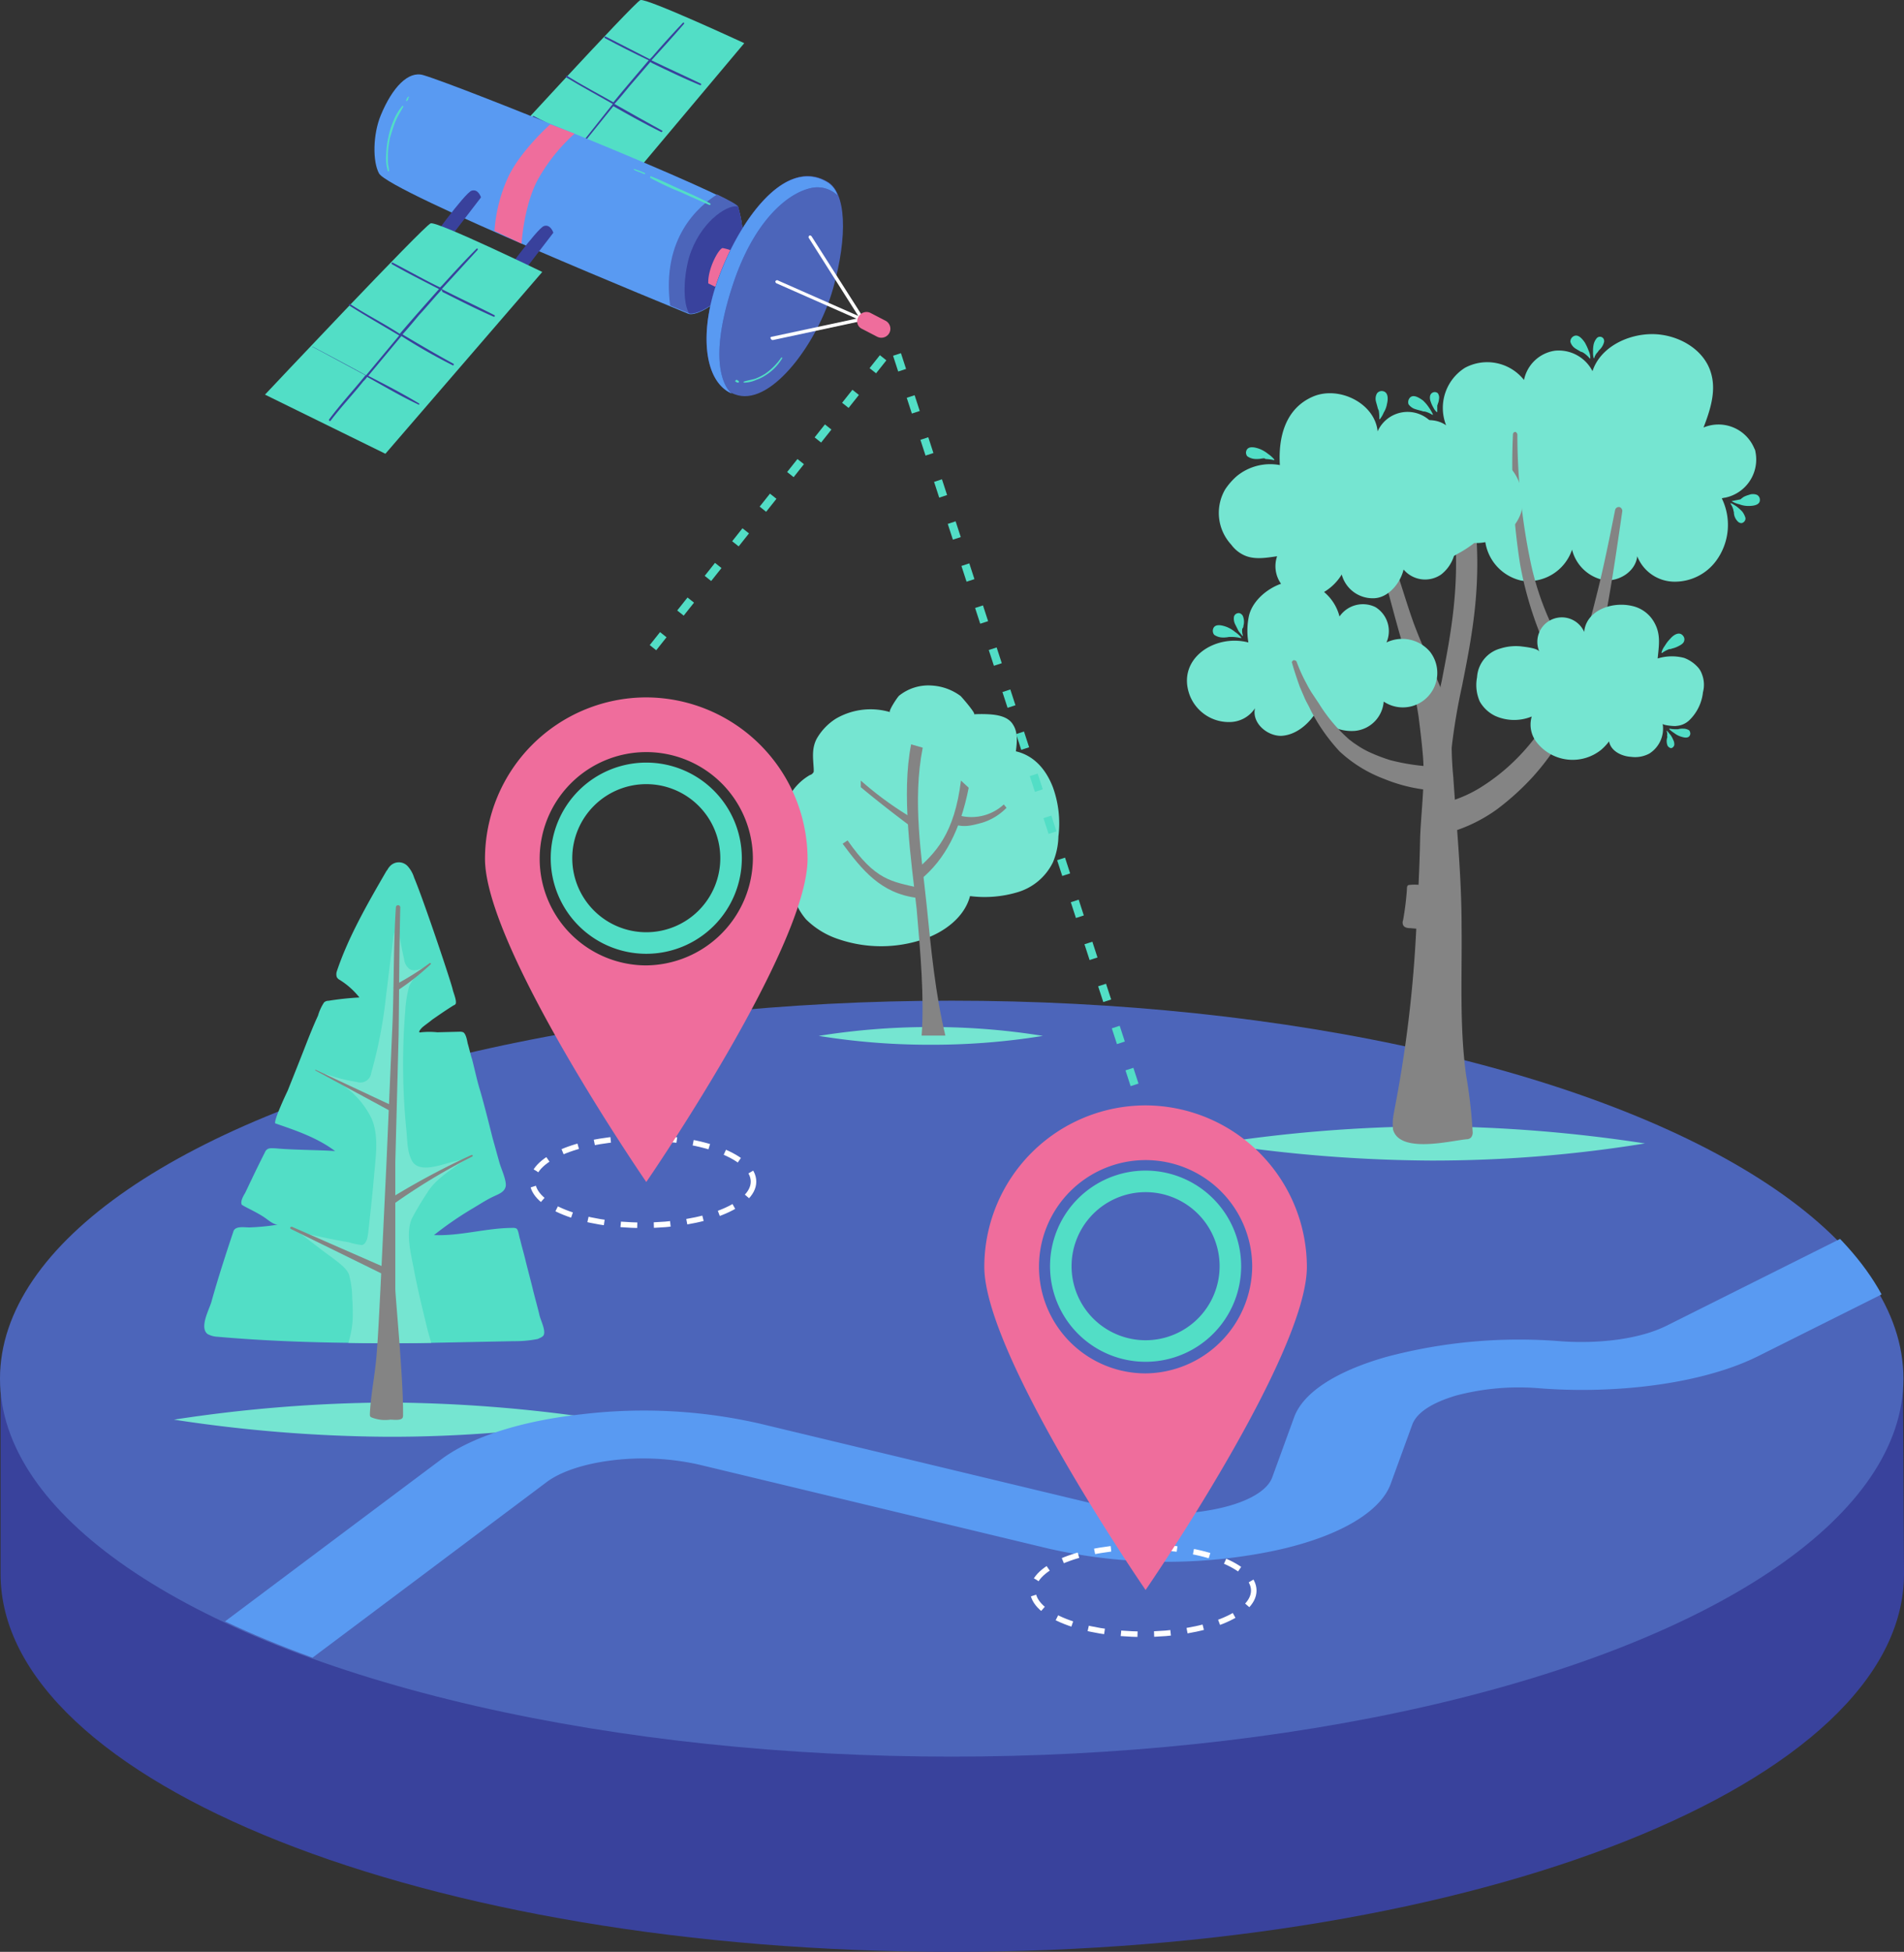 <svg xmlns="http://www.w3.org/2000/svg" xmlns:xlink="http://www.w3.org/1999/xlink" width="344.702" height="353.226" viewBox="0 0 344.702 353.226"><rect x="0" y="0" width="344.702" height="353.226" fill="#333333" stroke="none"/><defs><clipPath id="a"><ellipse cx="172.3" cy="68.9" rx="172.3" ry="68.9" transform="translate(0 0)"/></clipPath></defs><g transform="translate(1379.602 265.726)"><g transform="translate(-1331.629 -265.712)"><g transform="translate(40.669)"><path d="M46.1,7.8S28.4-.4,27.3,0,0,29,0,29l20.3,9.5Z" fill="#52dec6"/><path d="M8,21c3,1.5,5.9,3.1,8.9,4.6h0c1.8-2.3,3.6-4.5,5.4-6.8-2.8-1.6-5.6-3.1-8.4-4.8-.1,0-.1-.1-.1-.2s.1-.1.2-.1h0c2.7,1.7,5.6,3.2,8.4,4.8,2.1-2.6,4.3-5.1,6.4-7.6-2.7-1.3-5.3-2.6-7.9-4-.2-.1-.1-.4.1-.3,2.7,1.4,5.3,2.7,8,4.1l.4-.4c1.8-2.1,3.7-4.2,5.6-6.2.1-.1.3,0,.2.2-1.9,2.2-3.9,4.4-5.9,6.6l.2.1c2.9,1.4,5.8,2.7,8.7,4.1.1,0,.1.1.1.2h0c0,.1-.1.1-.2.1-2.9-1.2-5.8-2.6-8.7-4l-.3-.2c-1.2,1.4-2.5,2.9-3.7,4.3-.9,1.1-1.8,2.2-2.8,3.3,2.8,1.6,5.7,3.2,8.6,4.8.2.1,0,.3-.1.3-3-1.5-5.9-3.1-8.7-4.7-1.8,2.2-3.6,4.5-5.4,6.7,2.9,1.5,5.8,2.9,8.5,4.5.1.1,0,.2-.1.2-2.9-1.3-5.8-2.9-8.7-4.4-.2.3-.4.5-.6.8-1.7,2.2-3.4,4.4-5,6.7-.1.2-.4,0-.2-.2,1.8-2.5,3.7-5,5.6-7.4-2.9-1.5-5.9-3-8.8-4.6C7.7,21.2,7.8,20.9,8,21Z" fill="#39429c"/></g><g transform="translate(19.85 13.477)"><path d="M65.8,24C65.3,22.2,15.6,2.1,8.8.1,6.1-.7,3.2,2.3,1.1,7.4-.3,10.8-.4,15.7.8,17.9c2,3.4,54.1,24.6,56,25.4S69.9,38.2,65.8,24Z" fill="#599af2"/><path d="M53.5,41.8c1.9.8,3.2,1.3,3.4,1.4.9.4,4.1-.8,6.6-3.9.7-1.2,1.5-2.4,2.1-3.6,1.2-3,1.6-6.9.2-11.8-.1-.3-1.5-1.1-3.8-2.2C58.7,23.8,51.9,29.5,53.5,41.8Z" fill="#4c65ba"/><path d="M36.2,10.7,31.8,9s-5.3,4.7-7.6,9.5a27.8,27.8,0,0,0-2.5,9.8l4.9,2.3s.4-6.8,2.9-11.5A32.229,32.229,0,0,1,36.2,10.7Z" fill="#ef6d9c"/><path d="M57.3,32c2.3-6,7-8.6,8.5-8.1h0c1.4,4.9,1,8.8-.2,11.8l-2.1,3.6c-2.5,3-5.7,4.2-6.6,3.9h0C55.5,40.5,56.2,34.8,57.3,32Z" fill="#39429c"/><path d="M57.3,32c2.3-6,7-8.6,8.5-8.1h0c1.4,4.9,1,8.8-.2,11.8l-2.1,3.6c-2.5,3-5.7,4.2-6.6,3.9h0C55.5,40.5,56.2,34.8,57.3,32Z" fill="#39429c" opacity="0.23"/><path d="M65.8,32.4a9.38,9.38,0,0,0-2.8-1c-.7.1-2.7,3.7-2.6,6.4l2.7,1.3Z" fill="#ef6d9c"/><path d="M50,18.4c1.8.7,3.6,1.6,5.4,2.4s3.6,1.6,5.3,2.5c.1,0,.1.1.1.2s-.1.1-.2.1l-5.4-2.4a51.246,51.246,0,0,1-5.3-2.5s-.1-.1,0-.1C49.9,18.4,50,18.3,50,18.4Z" fill="#52dec6"/><path d="M47,17.1l.9.3c.3.1.7.3,1,.4a.114.114,0,1,1-.1.2c-.3-.1-.7-.3-1-.4a3.552,3.552,0,0,1-.9-.4S47,17,47,17.1Z" fill="#52dec6"/><path d="M2.1,14.4a16.455,16.455,0,0,1,.4-3.1,13.969,13.969,0,0,1,.9-2.9A9.186,9.186,0,0,1,5,5.7c.1-.1.2,0,.2.1-.5.9-1,1.7-1.4,2.6-.4,1-.7,2-1,3a15.438,15.438,0,0,0-.4,3v1.4c0,.5.2,1.1.2,1.6,0,.1-.2.2-.2.1A8.2,8.2,0,0,1,2.1,14.4Z" fill="#52dec6"/><path d="M5.8,4.4l.1-.2L6.1,4h.1v.1c0,.1,0,.1-.1.2s0,.1,0,.2c-.1.1-.1.2-.3.3a.1.1,0,0,1-.1-.1C5.7,4.6,5.8,4.5,5.8,4.4Z" fill="#52dec6"/></g><g transform="translate(0 34.502)"><path d="M44.6,17.5l7.6-9.9S51.7,6,50.5,6.4s-8,9.7-8,10S44.6,17.5,44.6,17.5Z" fill="#39429c"/><path d="M31.5,11.1l7.6-9.9S38.6-.4,37.4,0s-8,9.7-8,10S31.5,11.1,31.5,11.1Z" fill="#39429c"/><path d="M44.6,17.5l7.6-9.9S51.7,6,50.5,6.4s-8,9.7-8,10S44.6,17.5,44.6,17.5Z" fill="#39429c" opacity="0.3"/><path d="M31.5,11.1l7.6-9.9S38.6-.4,37.4,0s-8,9.7-8,10S31.5,11.1,31.5,11.1Z" fill="#39429c" opacity="0.3"/><path d="M50.2,14.7S31.2,5.5,30,5.9s-30,31-30,31L21.8,47.6Z" fill="#52dec6"/><path d="M8.8,28.3c3.2,1.7,6.4,3.4,9.5,5.1h0l6-7.2c-3-1.8-6-3.5-9-5.4-.1,0-.1-.2-.1-.2h0c0-.1.2-.1.2-.1h0c2.9,1.9,6.1,3.5,9,5.4,2.3-2.7,4.7-5.4,7.1-8.1-2.9-1.5-5.7-2.9-8.5-4.5-.2-.1,0-.4.1-.3,2.9,1.5,5.7,3.1,8.6,4.5l.4-.4c2-2.2,4.1-4.5,6.2-6.6.1-.1.3,0,.2.2-2.2,2.4-4.3,4.7-6.5,7.1a.349.349,0,0,1,.2.1c3.1,1.6,6.2,3,9.3,4.6.1,0,.1.1.1.2h0c0,.1-.1.1-.2.1-3.2-1.4-6.3-3-9.3-4.5l-.1-.4c-1.4,1.5-2.7,3.1-4.1,4.6-1,1.2-2,2.4-3,3.5,3,1.8,6.1,3.6,9.2,5.3.2.1,0,.4-.1.3a106.257,106.257,0,0,1-9.3-5.3l-6,7.2c3.1,1.6,6.2,3.2,9.2,5,.1.1,0,.3-.1.2-3.2-1.5-6.2-3.3-9.3-5a5.716,5.716,0,0,1-.7.8c-1.9,2.4-4.1,4.7-5.9,7.1-.1.2-.4,0-.3-.2,2-2.7,4.5-5.4,6.6-8C15,31.7,11.9,30,8.7,28.3,8.4,28.5,8.6,28.2,8.8,28.3Z" fill="#39429c"/></g><g transform="translate(79.941 31.829)"><path d="M21.8,1C14-3.5,5.8,8.5,2.2,18.3S-.6,38.1,5.7,39.7,20.2,30,22.9,20.4,25.3,2.9,21.8,1Z" fill="#4c65ba"/><path d="M4.6,39.4h0s-5.5-3.6.6-21C9.2,7.3,15.3,2.7,19.4,2.1a5.267,5.267,0,0,1,4.3,1.4h0a4.147,4.147,0,0,0-1.9-2.4C14-3.5,5.8,8.5,2.2,18.4-1.3,27.7-.7,37.1,4.6,39.4Z" fill="#39429c"/><path d="M4.6,39.4h0s-5.5-3.6.6-21C9.2,7.3,15.3,2.7,19.4,2.1a5.267,5.267,0,0,1,4.3,1.4h0a4.147,4.147,0,0,0-1.9-2.4C14-3.5,5.8,8.5,2.2,18.4-1.3,27.7-.7,37.1,4.6,39.4Z" fill="#599af2"/><path d="M12,29.7h0l16.3-3.5c.2,0,.3-.2.2-.3h0v-.1L19,10.9c-.1-.1-.3-.2-.4-.1h0c-.1.1-.2.3-.1.4h0l9.2,14.5L11.8,29.1c-.2,0-.3.2-.2.3.1.2.2.3.4.3Z" fill="#fff"/><path d="M28.2,26.2a.319.319,0,0,0,.3-.3h0a.215.215,0,0,0-.2-.2L12.9,18.9c-.1-.1-.3,0-.4.1s0,.3.1.4h0L28,26.2Z" fill="#fff"/><path d="M27.5,25.5h0a1.642,1.642,0,0,1,2.2-.7l2.7,1.4a1.642,1.642,0,0,1,.7,2.2h0a1.642,1.642,0,0,1-2.2.7l-2.7-1.4A1.512,1.512,0,0,1,27.5,25.5Z" fill="#ef6d9c"/><path d="M6.8,37.2c.6-.2,1.3-.3,2-.5a10.085,10.085,0,0,0,1.8-.9,11.418,11.418,0,0,0,2.9-2.9c.1-.1.3,0,.2.1a9.222,9.222,0,0,1-2.9,3,7.572,7.572,0,0,1-1.8.9,5.374,5.374,0,0,1-2.1.5C6.7,37.4,6.6,37.3,6.8,37.2Z" fill="#52dec6"/><path d="M5.4,36.9c.1,0,.2,0,.2.1a.349.349,0,0,1,.2.1c.1.1.1.3-.1.3s-.3-.1-.5-.2c0-.1,0-.2.2-.3Z" fill="#52dec6"/></g></g><path d="M-1035.1-17.9h-27.2c-30.6-18.9-84.1-31.5-145-31.5s-114.4,12.5-145,31.5h-27.2V19h0v.1c0,37.8,77.1,68.4,172.3,68.4s172.3-30.6,172.3-68.4V19h0Z" fill="#39429c"/><g transform="translate(-1379.602 -84.632)"><ellipse cx="172.3" cy="68.4" rx="172.3" ry="68.4" transform="translate(0 0)" fill="#4c65ba"/></g><g transform="translate(-1237.786 -141.762)"><path d="M6.4,63.5a125.352,125.352,0,0,0,20.3,1.6A125.352,125.352,0,0,0,47,63.5a125.352,125.352,0,0,0-20.3-1.6A127.149,127.149,0,0,0,6.4,63.5Z" fill="#75e5d1"/><path d="M37.2,5.3a24.244,24.244,0,0,0-2.7,0c.5,0-2.1-3-2.4-3.3A9.692,9.692,0,0,0,26.9.1,8.466,8.466,0,0,0,21,1.9c-.3.2-2,2.8-1.7,3A12.471,12.471,0,0,0,9.5,6.1,10.394,10.394,0,0,0,6,9.8c-.9,1.8-.6,3.5-.5,5.4v.5a1.057,1.057,0,0,1-.7.6A9.882,9.882,0,0,0,.1,22.7,7.791,7.791,0,0,0,2.7,30c-.2-.2-1.3,2.7-1.3,2.9a16.054,16.054,0,0,0,0,3.1,11.507,11.507,0,0,0,2.7,6.4A14.935,14.935,0,0,0,10,46a23.888,23.888,0,0,0,15.4,0c3.8-1.3,7.4-4,8.4-7.8a20.835,20.835,0,0,0,8.6-.7,10.415,10.415,0,0,0,6.4-5.4,12.78,12.78,0,0,0,1-4.7,19.179,19.179,0,0,0-1-8.9c-1.2-3.1-3.3-5.7-6.7-6.5.2-1.6.4-3.4-.5-4.8C40.8,5.8,39,5.4,37.2,5.3Z" fill="#75e5d1"/><g transform="translate(10.733 10.743)"><g transform="translate(11.603)"><path d="M2.7,52.7H7C5.2,45.3,4.4,37,3.6,29,2.7,20.3,1,10.2,2.9.6L.8,0c-1.8,9,0,20.8,1,29.8C2.5,37.8,3.2,45.9,2.7,52.7Z" fill="#848484"/></g><g transform="translate(12.926 6.551)"><path d="M1.2,17.9c4.4-3.6,7.2-9,8.7-16.6L8.5,0C7.3,9.6,4,13.1,0,16.5Z" fill="#848484"/></g><g transform="translate(0 17.383)"><path d="M13.5,10.4l.4-1.8C8.8,7.4,6,7.3.9,0L0,.6C3.5,5.3,6.9,9.6,13.5,10.4Z" fill="#848484"/></g><g transform="translate(3.29 6.551)"><path d="M9.3,8.5l.9-1.2A61.125,61.125,0,0,1,0,0V1.2C3,3.7,6.1,6.1,9.3,8.5Z" fill="#848484"/></g><g transform="translate(20.179 10.875)"><path d="M5.1,3.3A10.512,10.512,0,0,0,9.5.6L9,0A8.657,8.657,0,0,1,.6,1.9L0,3.6C1.9,4.2,3.2,3.8,5.1,3.3Z" fill="#848484"/></g></g></g><path d="M-1159.4-58.8a264.78,264.78,0,0,0,38.8,3.1,239.825,239.825,0,0,0,38.8-3.1,264.78,264.78,0,0,0-38.8-3.1A264.78,264.78,0,0,0-1159.4-58.8Z" fill="#75e5d1"/><g transform="translate(-1164.695 -205.26)"><path d="M45.6,80.6h-.1a2.046,2.046,0,0,1-1.8-2h0a105.783,105.783,0,0,1,2.4-15.8c1.7-8.8,3.5-17.9,2.1-29.9a1.91,1.91,0,0,1,3.8-.4c1.5,12.6-.4,22-2.2,31.1a112.98,112.98,0,0,0-2.3,15.3A1.8,1.8,0,0,1,45.6,80.6Z" fill="#848484"/><path d="M38,18.3c2-2.5,6.2-3.7,8.9-1.8A8.586,8.586,0,0,1,50.3,6.1,8.5,8.5,0,0,1,61,8.3,6.7,6.7,0,0,1,66.6,3a6.885,6.885,0,0,1,6.8,3.7C74.8,2.4,79.7,0,84.2,0c4.6,0,9.5,2.7,10.7,7.2.9,3.2-.2,6.6-1.4,9.7a7.022,7.022,0,0,1,9.2,3.8,1.421,1.421,0,0,1,.2.6,7.047,7.047,0,0,1-5.5,8.3c-.2,0-.4.1-.6.1a10.959,10.959,0,0,1-1,11.3,9.285,9.285,0,0,1-7.5,3.8,7.274,7.274,0,0,1-6.8-4.6c-.3,2.8-3.4,4.7-6.1,4.3A7.447,7.447,0,0,1,69.7,39a8.352,8.352,0,0,1-9.2,5.6,8.474,8.474,0,0,1-6.6-8.5,20.275,20.275,0,0,1-5,3.7,7.492,7.492,0,0,1-6,.9c-5.7-2.3-6.4-10.2-2-13.9a7.439,7.439,0,0,1-3.6-3.4A4.923,4.923,0,0,1,38,18.3Z" fill="#75e5d1"/><path d="M37.4,141.2c0-.2.1-.4.1-.6a230.1,230.1,0,0,0,4-33.1c.3-5.5.6-11,.7-16.5.2-4.9.9-9.9.5-14.7-.2-2.4-.5-4.8-.8-7.2A110.833,110.833,0,0,0,38.7,55c-1.4-4.8-2.5-9.5-4-14.1a59.905,59.905,0,0,0-5.9-13.2.885.885,0,0,1,.2-1.1h0a.913.913,0,0,1,1.1.2,59.615,59.615,0,0,1,6.8,13.3c1.6,4.1,2.7,8.3,4.2,12.4,1.5,4,3.4,8,5,12A20.68,20.68,0,0,1,47.8,70c.1,1.3.1,2.6.1,4,0,2.1.1,4.1.3,6.2.6,9,1.5,18,1.5,27,.1,8.9-.4,17.9.8,26.8a90.288,90.288,0,0,1,1.2,10.3,1.431,1.431,0,0,1-.3,1.1,1.136,1.136,0,0,1-.8.3c-3,.3-12,2.6-13.3-1.7A8.677,8.677,0,0,1,37.4,141.2Z" fill="#848484"/><path d="M46.3,84.9A23.481,23.481,0,0,0,53.2,82a36.1,36.1,0,0,0,6.2-4.9,38.262,38.262,0,0,0,5.1-6.2,61.636,61.636,0,0,0,4-7.1,87.28,87.28,0,0,0,5.4-15.6c1.4-5.4,2.5-10.9,3.6-16.4a.688.688,0,0,1,.8-.5h0a.752.752,0,0,1,.5.7c-.8,5.5-1.6,11.1-2.6,16.7a92.559,92.559,0,0,1-4.5,16.4,46.821,46.821,0,0,1-3.8,7.8A44.57,44.57,0,0,1,62.7,80a47.04,47.04,0,0,1-6.6,6,27.971,27.971,0,0,1-8.3,4.1,2.782,2.782,0,0,1-3.4-1.8h0a2.782,2.782,0,0,1,1.8-3.4h.1Z" fill="#848484"/><path d="M69.2,63.8a43.414,43.414,0,0,1-5.7-10.6,65.38,65.38,0,0,1-3.2-11.5A116.463,116.463,0,0,1,59,18.1a.43.43,0,0,1,.4-.4h0c.2,0,.3.2.4.4a113.506,113.506,0,0,0,2.4,23.2,51.609,51.609,0,0,0,3.6,10.9,39.959,39.959,0,0,0,5.9,9.7,1.55,1.55,0,0,1-.2,2.1h0a1.6,1.6,0,0,1-2.3-.2Z" fill="#848484"/><path d="M6.9,28.1A12.065,12.065,0,0,1,9,25.7a9.539,9.539,0,0,1,7.8-2c-.3-4.9.9-10.2,6-12.4,4.7-2,11.2,1.2,11.7,6.3a5.93,5.93,0,1,1,10.8,4.9c3.8-2,8.7-2,12.1.6a9.02,9.02,0,0,1,3.1,9.1,7.564,7.564,0,0,1-4.8,4.9,7.973,7.973,0,0,1-3.4.7c-.5,0-3.7-.3-3.8-1A6.837,6.837,0,0,1,46,43.5a5.1,5.1,0,0,1-6.8-.9c-.6,2.5-2.8,5.2-5.5,5.2A5.8,5.8,0,0,1,28,43.5a9.4,9.4,0,0,1-5,4,6.085,6.085,0,0,1-5.9-2.2,5.514,5.514,0,0,1-.8-5.1c-2.1.3-4.3.7-6.2-.3A5.954,5.954,0,0,1,8,38.1,8.449,8.449,0,0,1,6.9,28.1Z" fill="#75e5d1"/><path d="M93.2,61.5a3.528,3.528,0,0,0-.8-1.3A6.332,6.332,0,0,0,90,58.6a8.687,8.687,0,0,0-4.8.1c.2-2.2.6-4.2-.5-6.3a6.068,6.068,0,0,0-4.1-3.2c-3.8-.9-8.4.9-8.7,4.7a4.432,4.432,0,1,0-8.1,3.6c-.3-.7-2.7-.9-3.4-1a9.379,9.379,0,0,0-3.7.4,5.747,5.747,0,0,0-4.2,5.2,7.388,7.388,0,0,0,.5,4.4,6.425,6.425,0,0,0,2.8,2.6,8.407,8.407,0,0,0,6.6.1,5.171,5.171,0,0,0,1,4.8A8.258,8.258,0,0,0,75,75.2a9.956,9.956,0,0,0,1.4-1.5c.3,1.7,2.2,2.7,4,2.8a5.439,5.439,0,0,0,3.3-.6,5.344,5.344,0,0,0,2.4-5.4c0,.3,2.3.5,2.5.4a3.733,3.733,0,0,0,2.3-1,8.267,8.267,0,0,0,2.5-5.1A5.253,5.253,0,0,0,93.2,61.5Z" fill="#75e5d1"/><path d="M19.8,44.7a8.53,8.53,0,0,1,7.8,6.4,5.15,5.15,0,0,1,6.5-1.7,5.1,5.1,0,0,1,2,6.4A6.594,6.594,0,0,1,44,57.5a6.237,6.237,0,0,1-8.4,9,5.771,5.771,0,0,1-5.2,5.3,8,8,0,0,1-7.1-3.3c-1.4,2.2-3.7,4.1-6.3,4.2-2.6,0-5.3-2.4-4.7-5a5.515,5.515,0,0,1-4.5,2.5A7.589,7.589,0,0,1,.5,65.4C-2,58.8,5,54.2,11.1,55.8a12.921,12.921,0,0,1,.1-4.8C12,47.5,16.3,44.6,19.8,44.7Z" fill="#75e5d1"/><path d="M44.9,82.6a28.69,28.69,0,0,1-9.2-2.1,24.374,24.374,0,0,1-8.1-5,33.43,33.43,0,0,1-5.3-7.6c-.3-.7-.7-1.3-1-2l-.9-2.1c-.5-1.4-1-2.9-1.4-4.3-.1-.2.1-.4.3-.5h0a.764.764,0,0,1,.5.2,28.747,28.747,0,0,0,1.8,4,18.576,18.576,0,0,0,1.1,1.9l1.2,1.8a28.737,28.737,0,0,0,5.5,6.5c.3.2.5.4.8.6l.9.6a16.18,16.18,0,0,0,1.8,1,31.208,31.208,0,0,0,3.9,1.5,38.664,38.664,0,0,0,8.3,1.2h0a2.135,2.135,0,0,1,2.1,2.2h0A2.135,2.135,0,0,1,45,82.6Z" fill="#848484"/><path d="M71.3,3.2c-.3-.2-.7-.4-1-.6a2.151,2.151,0,0,1-.9-1.2,1.086,1.086,0,0,1,.4-.9c.9-.7,1.7.3,2.2,1A10.092,10.092,0,0,1,72.7,3,3.079,3.079,0,0,1,73,4.3v.1h-.1a5.241,5.241,0,0,0-1.1-1C71.6,3.3,71.5,3.2,71.3,3.2Z" fill="#52dec6"/><path d="M74.6,2.9a2.9,2.9,0,0,0,.9-1.5.844.844,0,0,0-.2-.7.785.785,0,0,0-1.1,0h0a2.725,2.725,0,0,0-.6,1.2,5.7,5.7,0,0,0-.1,1.3,3.75,3.75,0,0,0,.1,1.1l.1.1h0a2.384,2.384,0,0,1,.6-1.1C74.4,3.2,74.5,3,74.6,2.9Z" fill="#52dec6"/><path d="M100.7,29.5a4.179,4.179,0,0,1,1-.4,1.95,1.95,0,0,1,1.5,0,1.02,1.02,0,0,1,.5.8c.1,1.1-1.3,1.2-2.1,1.2a4.529,4.529,0,0,1-1.6-.3,5.023,5.023,0,0,1-1.3-.5l-.1-.1h.1l1.5-.3C100.4,29.7,100.6,29.6,100.7,29.5Z" fill="#52dec6"/><path d="M87.8,56.9a4.874,4.874,0,0,0,1.1-.4c.4-.2,1-.5,1.1-1a.959.959,0,0,0-.2-.9c-.7-.9-1.8-.1-2.3.5a6.42,6.42,0,0,0-1,1.3,3.379,3.379,0,0,0-.6,1.2v.1H86a5.388,5.388,0,0,1,1.3-.7A1.087,1.087,0,0,0,87.8,56.9Z" fill="#52dec6"/><path d="M99,32.3a2.36,2.36,0,0,0,.7,1.6.908.908,0,0,0,.7.3.876.876,0,0,0,.7-.9h0a3.379,3.379,0,0,0-.6-1.2,9.016,9.016,0,0,0-1-.9,8.794,8.794,0,0,0-1-.6h-.1v.1a3.7,3.7,0,0,1,.5,1.1C98.9,32,99,32.1,99,32.3Z" fill="#52dec6"/><path d="M88.9,71.5a2.769,2.769,0,0,1,.9-.1,2.016,2.016,0,0,1,1.1.3.952.952,0,0,1,.2.7c-.2.9-1.2.6-1.8.4a3.88,3.88,0,0,1-1.1-.6,5.5,5.5,0,0,1-.9-.7v-.1h.1a4.869,4.869,0,0,0,1.2.1Z" fill="#52dec6"/><path d="M86.9,73.1a2.2,2.2,0,0,0,.1,1.4,1,1,0,0,0,.5.4c.3.1.6-.2.7-.5h0a1.645,1.645,0,0,0-.2-1,4.053,4.053,0,0,0-.5-.9c-.2-.2-.4-.5-.6-.7h-.1a1.412,1.412,0,0,1,.1.9C87,72.9,86.9,73,86.9,73.1Z" fill="#52dec6"/><path d="M7.6,54.8a4.869,4.869,0,0,1-1.2.1,2.7,2.7,0,0,1-1.5-.5,1.163,1.163,0,0,1-.2-1c.3-1.1,1.7-.7,2.5-.4a5.968,5.968,0,0,1,1.5.9,5.241,5.241,0,0,1,1.1,1V55H9.7a7.719,7.719,0,0,0-1.5-.2Z" fill="#52dec6"/><path d="M13.6,22.5a4.869,4.869,0,0,1-1.2.1,2.7,2.7,0,0,1-1.5-.5,1.02,1.02,0,0,1-.2-.9c.3-1.1,1.7-.7,2.5-.4a5.968,5.968,0,0,1,1.5.9,5.241,5.241,0,0,1,1.1,1v.1h-.1a7.719,7.719,0,0,0-1.5-.2C14,22.4,13.8,22.5,13.6,22.5Z" fill="#52dec6"/><path d="M34.5,13.3c-.1-.4-.2-.7-.3-1.1a1.939,1.939,0,0,1,.2-1.5,1.086,1.086,0,0,1,.9-.4c1.2.1,1.1,1.5.9,2.3a4.418,4.418,0,0,1-.6,1.6,4.728,4.728,0,0,1-.7,1.2h-.1v-.1a7.569,7.569,0,0,0-.1-1.5A1.689,1.689,0,0,1,34.5,13.3Z" fill="#52dec6"/><path d="M42.5,13.9c-.4-.1-.8-.2-1.1-.3a2.379,2.379,0,0,1-1.3-.9,1.183,1.183,0,0,1,.1-1c.6-1,1.8-.2,2.5.3a6.885,6.885,0,0,1,1.1,1.3,7.459,7.459,0,0,1,.7,1.2v.1h-.1A4.235,4.235,0,0,0,43,14,1.087,1.087,0,0,1,42.5,13.9Z" fill="#52dec6"/><path d="M45.4,12.6a2.354,2.354,0,0,0,.2-.8,1.389,1.389,0,0,0-.2-1.1.844.844,0,0,0-.7-.2c-.9.2-.8,1.2-.6,1.7a5.359,5.359,0,0,0,.5,1.1,2.407,2.407,0,0,0,.6.8h.1V12.9A1.007,1.007,0,0,0,45.4,12.6Z" fill="#52dec6"/><path d="M10.2,52.8a2.749,2.749,0,0,0-.1-1.8,1.024,1.024,0,0,0-.6-.5.887.887,0,0,0-1,.6h0a2.3,2.3,0,0,0,.2,1.4l.6,1.2c.2.3.5.6.7.9h.1v-.1a2.462,2.462,0,0,1-.1-1.2A.646.646,0,0,0,10.2,52.8Z" fill="#52dec6"/><path d="M40.1,99.7c-.3.1-.3.5-.3.8a50.384,50.384,0,0,1-.7,5.6,1.1,1.1,0,0,0,0,.8c.2.5.8.6,1.3.6l1.2.1H42c.3-.1.4-.5.4-.8a36.423,36.423,0,0,0,.4-5.7c0-.6,0-1-.5-1.4A8.1,8.1,0,0,0,40.1,99.7Z" fill="#848484"/></g><g transform="translate(-1348.109 -109.515)"><path d="M0,100.7a264.779,264.779,0,0,0,38.8,3.1,239.824,239.824,0,0,0,38.8-3.1,264.779,264.779,0,0,0-38.8-3.1A264.779,264.779,0,0,0,0,100.7Z" fill="#75e5d1"/><g transform="translate(5.475)"><path d="M61.5,85.3c-.1.4-.7.6-1.1.8a21.192,21.192,0,0,1-4.4.4l-14.9.3q-7.5.15-15,0c-7.9-.1-15.8-.4-23.7-1.1a4.075,4.075,0,0,1-1.8-.5c-1.5-1.2.3-4.4.7-5.8,1.2-4.3,2.6-8.6,4-12.8.4-1.1,2.3-.6,3.2-.7a40.679,40.679,0,0,0,4.9-.5c-.8.1-1.9-.9-2.5-1.3-1.2-.8-2.5-1.4-3.8-2.1-.1-.1-.2-.1-.3-.2-.3-.6.3-1.6.6-2.1.4-.8.8-1.7,1.2-2.5.8-1.7,1.6-3.3,2.4-4.9.4-.9,1.2-.7,1.9-.7,3,.3,8.3.3,10.8.5-3.2-2.4-7-3.7-10.8-5-.5-.2,2-5.5,2.2-5.9,1.2-3,2.4-6,3.6-9.1.6-1.5,1.2-3,1.9-4.5a8.805,8.805,0,0,1,1.1-2.4,1.135,1.135,0,0,1,.8-.3,53.206,53.206,0,0,1,5.6-.6,13.8,13.8,0,0,0-3.6-3.2,1.205,1.205,0,0,1-.5-.5,1.7,1.7,0,0,1,0-1c2.1-6.3,5.7-12.5,9-18.2.2-.2.3-.5.5-.7A2.184,2.184,0,0,1,36.8.5,5.488,5.488,0,0,1,38,2.6c1.7,4,6.8,19.2,7,20.3.1.5.8,2.1.5,2.6-.1.1-.2.2-.3.2-1.3.8-2.6,1.7-3.9,2.6-.6.5-1.2.9-1.8,1.4-.1.1-1.1,1.1-.2.9a14.045,14.045,0,0,1,2.9,0l4-.1a1.7,1.7,0,0,1,.7.1c.5.3.7,1.5.8,2,.3,1,.5,2,.8,2.9.5,1.9.9,3.9,1.5,5.8.8,2.8,1.5,5.6,2.2,8.4.4,1.4.8,2.9,1.2,4.3.3,1.2,1.3,3.2,1.2,4.4-.2,1.2-1.4,1.5-2.6,2.1s-2.4,1.4-3.6,2.1a63.248,63.248,0,0,0-6.8,4.7c4.8.2,9.5-1.3,14.3-1.3a1.268,1.268,0,0,1,.6.1c.4.2.5,1.5.7,2,.3,1.3.7,2.6,1,3.9.4,1.6.8,3.1,1.2,4.7.4,1.7.9,3.4,1.3,5.1C60.9,82.7,61.8,84.4,61.5,85.3Z" fill="#52dec6"/><path d="M37.6,64.3c-1.2,2.7-.1,6.7.4,9.4.7,3.7,1.6,7.3,2.5,11l.6,2.1q-7.5.15-15,0a17.748,17.748,0,0,0,.8-4.6c0-1.1,0-2.3-.1-3.4a16.658,16.658,0,0,0-.6-4.4c-.5-1.2-2-2.2-3-3-2.1-1.5-4.1-3.1-6.2-4.7,3,.7,6.1,1.4,9.2,1.9a10.267,10.267,0,0,0,2.4.5c.9-.3,1-1.6,1.1-2.3.4-3.6.8-7.2,1.1-10.8.3-3.2.8-6.8-.5-9.8a15.6,15.6,0,0,0-6.1-6.6,11.355,11.355,0,0,1-2.3-1.5,29.093,29.093,0,0,0,5.8,1.5,1.984,1.984,0,0,0,2.4-1.1c0-.1.1-.2.1-.4a83.236,83.236,0,0,0,2.7-13.9c.3-2.4.6-4.9.9-7.3.2-1.3.3-2.5.5-3.8a19.093,19.093,0,0,0,.6-3.3,67.069,67.069,0,0,0,1.3,7.6,2.588,2.588,0,0,0,.9,1.7c.8.6,2,.1,2.9-.3-1,1-2.4,2.2-2.9,3.5a21.265,21.265,0,0,0-.7,4.4,119.89,119.89,0,0,0,.2,21.6c.2,1.9.1,4,1.1,5.7,1.3,2,4.8.7,6.7.2,1-.3,2.1-.5,3.1-.7-2.4,1.7-5.6,3.6-7.1,6.1A53.012,53.012,0,0,0,37.6,64.3Z" fill="#75e5d1"/><path d="M30.3,100.3c-.2-.1-.3-.2-.3-.4v-.4c.2-3.6.9-6.8,1.2-10.4.3-3.7.5-8.1.7-11.9l1.1-23L34,31c.4-7.7.2-15.3.7-23a.4.4,0,0,1,.8,0c-.2,7.7-.2,15.4-.3,23.1l-.6,23V77c0,1.4,1.5,16.8,1.4,22.9a.9.9,0,0,1-.1.5c-.4.5-1.6.3-2.2.3A6.666,6.666,0,0,1,30.3,100.3Z" fill="#848484"/><path d="M34.6,22a49.684,49.684,0,0,0,6.2-3.9.141.141,0,1,1,.2.2,43.419,43.419,0,0,1-5.8,4.6.605.605,0,0,1-.8-.1c-.2-.2-.1-.5.2-.8Z" fill="#848484"/><path d="M33.8,44.9,20.1,37.5v-.1h.1L34.3,44h0a.63.63,0,0,1,.3.8.72.72,0,0,1-.8.1Z" fill="#848484"/><path d="M33.8,60.6a136.327,136.327,0,0,1,14.6-7.8c.1,0,.2,0,.2.1s0,.2-.1.2a112.251,112.251,0,0,0-14.1,8.5.651.651,0,0,1-.9-.2.712.712,0,0,1,.3-.8Z" fill="#848484"/><path d="M32.2,74.3,15.7,66.2c-.1-.1-.2-.2-.1-.3h0a.367.367,0,0,1,.3-.1l16.9,7.4a.63.63,0,0,1,.3.8.687.687,0,0,1-.9.3Z" fill="#848484"/></g></g><g transform="translate(-1283.186 -59.79)"><ellipse cx="20" cy="7.9" rx="20" ry="7.9" transform="translate(0 0)" fill="none" stroke="#fff" stroke-miterlimit="10" stroke-width="1" stroke-dasharray="3"/></g><g transform="translate(-1291.799 -139.52)"><path d="M29.2,0A29.234,29.234,0,0,0,0,29.2H0C0,45.3,29.2,87.7,29.2,87.7S58.4,45.3,58.4,29.2A29.3,29.3,0,0,0,29.2,0Zm0,48.5A19.3,19.3,0,1,1,48.5,29.2,19.507,19.507,0,0,1,29.2,48.5Z" fill="#ef6d9c"/><path d="M29.2,11.8A17.3,17.3,0,1,0,46.5,29.1,17.306,17.306,0,0,0,29.2,11.8Zm0,30.7A13.4,13.4,0,1,1,42.6,29.1,13.4,13.4,0,0,1,29.2,42.5Z" fill="#52dec6"/></g><g transform="translate(-1379.602 -85.696)"><g clip-path="url(#a)"><g transform="translate(17.071 35.603)"><path d="M18.6,99.9.1,95.5H0c1.4-1,24.3-18.2,62.9-47.1,5.4-4,14.4-6.9,25.4-8.1A94.359,94.359,0,0,1,120.5,42l63.3,15.2a46.134,46.134,0,0,0,18.5.4c6-1.1,10.1-3.3,11-6l3.9-10.7c1.6-4.5,7.6-8.4,16.8-11a93.542,93.542,0,0,1,31.6-2.8c7.2.5,14.4-.5,19-2.8L333.2,0,350,5.4,301.4,29.7c-7.9,4-19.7,6.2-32.1,6.2-2.6,0-5.1-.1-7.7-.3a44.486,44.486,0,0,0-15,1.3c-4.4,1.3-7.2,3.1-8,5.3l-3.9,10.7c-2,5.5-10.6,10.2-23.1,12.5a96.188,96.188,0,0,1-38.9-.8L109.4,49.4a46.266,46.266,0,0,0-15.3-.8c-5.2.6-9.5,2-12.1,3.9C20,99,19,99.7,18.6,99.9Z" fill="#599af2"/></g></g></g><g transform="translate(-1192.618 14.217)"><ellipse cx="20" cy="7.9" rx="20" ry="7.9" transform="translate(0 0)" fill="none" stroke="#fff" stroke-miterlimit="10" stroke-width="1" stroke-dasharray="3"/></g><g transform="translate(-1201.403 -65.685)"><path d="M29.2,0A29.234,29.234,0,0,0,0,29.2H0C0,45.3,29.2,87.7,29.2,87.7S58.4,45.3,58.4,29.2A29.3,29.3,0,0,0,29.2,0Zm0,48.5A19.3,19.3,0,1,1,48.5,29.2,19.507,19.507,0,0,1,29.2,48.5Z" fill="#ef6d9c"/><path d="M29.2,11.8A17.3,17.3,0,1,0,46.5,29.1,17.306,17.306,0,0,0,29.2,11.8Zm0,30.7A13.4,13.4,0,1,1,42.6,29.1,13.4,13.4,0,0,1,29.2,42.5Z" fill="#52dec6"/></g><path d="M-1174.2-69.4l-43.6-134-46.3,58.3" fill="none" stroke="#52dec6" stroke-miterlimit="10" stroke-width="1.5" stroke-dasharray="3 5 3 5 3 5"/></g></svg>